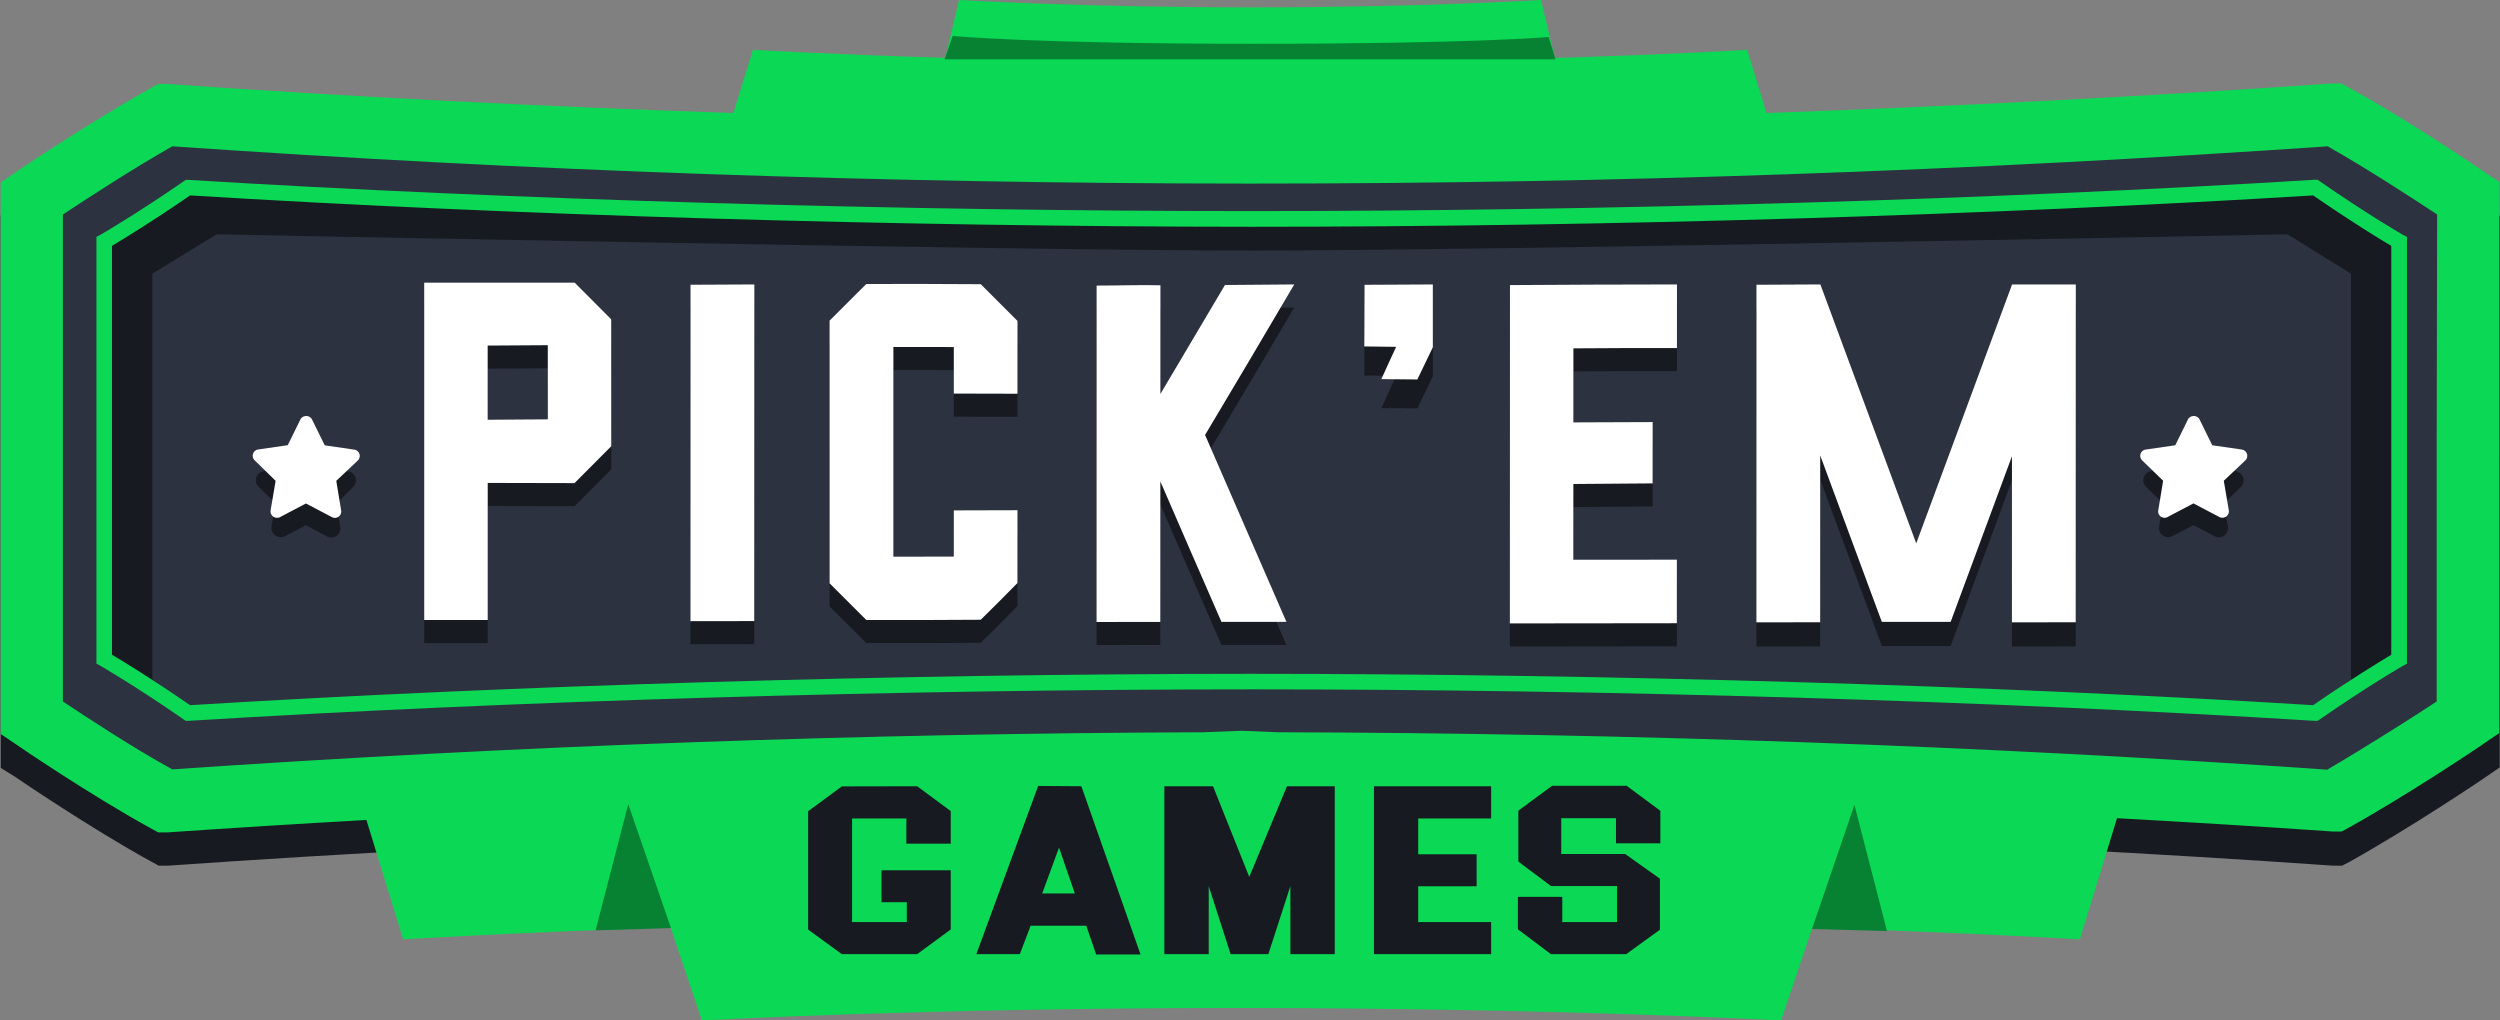 <svg xmlns="http://www.w3.org/2000/svg" viewBox="0 0 169 68.98"><rect x="0" y="0" width="169" height="68.98" fill="#808080" stroke="none"/><defs><style>.cls-1,.cls-6{fill:#fff;}.cls-1{fill-opacity:0;}.cls-2{fill:#171a21;}.cls-3{fill:#2c3240;}.cls-4{fill:#0bd855;}.cls-5{fill:#078233;}.cls-7{fill:none;}</style></defs><title>pickem</title><g id="Layer_12" data-name="Layer 12"><g id="pick_em" data-name="pick em"><rect class="cls-1" y="0.5" width="169" height="68"/><path class="cls-2" d="M168,13.97c-.2-.15-5.14-3.5-9.18-5.72l-.55-.31h-.62C133.51,9.67,109,10.5,84.75,10.5h0c-24.39,0-49.1-.87-73.43-2.55L10.7,7.9l-.55.31c-4,2.23-9,5.57-9.18,5.72l-.92.63V51.91L1,52.5c.2.14,5.14,3.5,9.18,5.72l.55.3h.62c24.33-1.7,49-2.55,73.43-2.55h0c24.24,0,48.77.87,72.93,2.55h.62l.55-.29c4-2.23,9-5.58,9.18-5.72l.92-.63V14.6ZM164.75,34.5V49.71c-1.51,1-4.66,3.06-7.4,4.61-24.22-1.68-48.81-2.52-73.1-2.52h0c-24.12,0-48.54.86-72.6,2.52-2.75-1.55-5.89-3.61-7.4-4.61V16.79c1.52-1,4.65-3.06,7.4-4.61,24.07,1.66,48.49,2.51,72.6,2.52h0c24.29,0,48.88-.85,73.1-2.52,2.75,1.55,5.89,3.61,7.4,4.61Z"/><polygon class="cls-3" points="88.81 10.92 13.06 7.77 2.55 13.85 2.15 45.95 12.03 54.14 91.75 52.1 156.59 55.23 167.59 46.98 167.59 14.03 156.59 7.85 88.81 10.92"/><path class="cls-2" d="M155.68,12.72,84.62,15.05,13.54,12.72l-6.49,3.6V44.56l3.25,1.38V18.5l4.34-2.66s54.18,1.1,70,1.1h0c15.79,0,70-1.1,70-1.1l4.29,2.66V45.94l3.24-1.38V16.32Z"/><path class="cls-4" d="M162.43,15.87s-2.38-1.37-5.62-3.62l-.15-.1h-.17c-21.82,1.35-48,2.12-71.88,2.12s-50.06-.77-71.88-2.11h-.17l-.15.1c-3.24,2.24-5.6,3.6-5.62,3.61l-.27.14V44.86l.27.15s2.38,1.37,5.62,3.62l.15.1h.17c21.85-1.35,48.09-2.13,72-2.13h0c23.83,0,50,.78,71.77,2.13h.17l.15-.1c3.24-2.25,5.6-3.61,5.62-3.62l.27-.15V16.01Zm-.78,16.14V44.26c-.7.42-2.7,1.63-5.28,3.41-21.83-1.35-48-2.12-71.86-2.12h0c-23.8,0-49.89.78-71.66,2.12-2.58-1.78-4.58-3-5.28-3.41V16.62c.7-.42,2.7-1.63,5.28-3.41,21.77,1.34,47.86,2.11,71.66,2.12h.21c23.79,0,49.88-.78,71.65-2.12,2.58,1.78,4.58,3,5.28,3.41Z"/><path class="cls-4" d="M168,11.67c-.2-.15-5.14-3.51-9.18-5.73l-.55-.3h-.62c-12.68.89-25.46,1.54-38.24,2l-1.3-4.27s-4.91.3-13,.55L104.17,0s-8,.5-19.53.5S64.83,0,64.83,0L63.9,3.91c-8.08-.25-13-.54-13-.54L49.57,7.64C36.78,7.21,24,6.56,11.32,5.68H10.7l-.55.3c-4,2.23-9,5.58-9.18,5.73l-.92.62V49.62l.92.62c.2.15,5.14,3.51,9.18,5.73l.55.3h.62q6.7-.46,13.45-.84l2.48,8.07s6.72-.42,18.08-.81l2.12,6.29s14.9-.84,36.22-.84,36.73.84,36.73.84l2.12-6.27c11.31.38,18.08.79,18.08.79l2.51-8.19c4.87.27,9.73.56,14.57.9h.62l.55-.3c4-2.23,9-5.58,9.18-5.73l.92-.62V12.29Zm-3.28,18V47.42c-1.51,1-4.66,3-7.4,4.61C133.83,50.4,110,49.56,86.39,49.5l-2.46-.1-2.61.1c-23.17.08-46.58.92-69.67,2.51-2.75-1.51-5.89-3.59-7.4-4.59V14.5c1.52-1,4.65-3.05,7.4-4.61,24.07,1.67,48.49,2.51,72.6,2.52h.5c24.12,0,48.54-.86,72.6-2.52,2.75,1.56,5.89,3.61,7.4,4.61Z"/><polygon class="cls-5" points="122.49 62.8 127.56 62.94 125.36 54.41 122.49 62.8"/><polygon class="cls-5" points="40.26 62.89 45.36 62.74 42.47 54.36 40.26 62.89"/><path class="cls-5" d="M84.74,2.96c-14.94,0-20.34-.53-20.34-.53l-.55,1.58h41.3l-.46-1.51S99.67,2.96,84.74,2.96Z"/><path class="cls-2" d="M62,53.15l2.27,1.68v2.2h-3v-1.7H57.6v7h3.7V60.99H59.59V58.83h4.68v4L62,64.5H56.91l-2.28-1.66v-8l2.28-1.68Zm11.1,0,4,11.37h-3l-.67-1.94H69.67l-.73,1.92H66l4.18-11.37Zm-.44,7.25-1.07-3.1-1.14,3.1Zm11.79-1.12L82,53.15H78.71V64.5h3V59.9l1.48,4.6h2.55l1.49-4.6v4.6h3V53.15H87Zm8.43,5.22h7.92V62.33H95.87V59.91h3.95V57.75H95.87V55.33h4.93V53.15H92.88ZM110,53.12h-5.08l-2.28,1.68v3.44l2.21,1.66h4.46v2.43h-3.7v-1.7h-3v2.19l2.23,1.68h5.09l2.28-1.65V59.4l-.83-.59-1.52-1.08h-4.32V55.31h3.7v1.7h3v-2.2L110,53.15Z"/><path class="cls-2" d="M64.476,39.186q-2.042.006-4.083.005 0-7.088-0-14.176,2.042-.001,4.084.005,0,1.573-0,3.146,2.152.003,4.304.01 0-2.461.001-4.922-1.241-1.24-2.482-2.482-3.854-.027-7.738-.015-1.241,1.238-2.482,2.478 0,8.879.001,17.758,1.241,1.24,2.482,2.478,3.873.012,7.735-.016c.831-.82,1.661-1.64,2.482-2.483q0-2.461.001-4.921-2.152.008-4.303.012Q64.475,37.625,64.476,39.186Z"/><path class="cls-6" d="M64.476,37.626q-2.042.006-4.083.005 0-7.088-0-14.176,2.042-.001,4.084.005,0,1.573-0,3.146,2.152.003,4.304.01 0-2.461.001-4.922-1.241-1.24-2.482-2.482-3.854-.026-7.738-.015-1.241,1.238-2.482,2.478 0,8.879.001,17.758,1.241,1.24,2.482,2.478,3.873.012,7.735-.016c.831-.82,1.661-1.64,2.482-2.483q0-2.461.001-4.921-2.152.008-4.303.012Q64.475,36.065,64.476,37.626Z"/><path class="cls-2" d="M92.228,25.387q1.076.009,2.152.021c-.33.735-.68,1.459-1,2.184q1.216.007,2.433.015c.34-.721.7-1.441,1.05-2.184h0q-.001-2.09-.002-4.181-2.312-.031-4.624-.048C92.237,22.614,92.237,24.007,92.228,25.387Z"/><path class="cls-6" d="M92.227,23.419q1.076.013,2.152.028c-.33.721-.68,1.457-1,2.181q1.216.011,2.432.025.525-1.093,1.05-2.18h0q-.002-2.122-.002-4.244-2.307.003-4.614.024C92.236,20.632,92.237,22.026,92.227,23.419Z"/><path class="cls-7" d="M37.032,23.335q-2.032.006-4.064.026 0,2.507.001,5.014,2.032-.017,4.065-.027Q37.032,25.841,37.032,23.335Z"/><path class="cls-7" d="M32.968,23.361q0,2.507.001,5.014,2.032-.017,4.065-.027-.001-2.506-.001-5.013Q34.999,23.341,32.968,23.361Z"/><path class="cls-2" d="M28.676,43.474c1.428.002,2.863.003,4.294.003-0-2.877-0-7.953-0-9.267.503.004,2.938.009,5.867.013l2.484-2.494L41.317,23.15l-2.468-2.478H28.676ZM37.033,29.911q-2.033.011-4.065.027-.001-2.507-.001-5.014,2.032-.02,4.064-.026Q37.033,27.405,37.033,29.911Z"/><path class="cls-6" d="M28.676,41.91c1.428.002,2.863.003,4.294.003-0-2.877-0-7.953-0-9.267.503.004,2.938.009,5.867.013l2.484-2.494L41.317,21.587l-2.468-2.478H28.676ZM37.033,28.348q-2.033.011-4.065.027-.001-2.507-.001-5.014,2.032-.02,4.064-.026Q37.033,25.841,37.033,28.348Z"/><path class="cls-2" d="M113.362,25.088q0-2.15.001-4.3-5.637.016-11.289.044h0q-.004,11.436-.008,22.871,5.66-.011,11.289-.013.001-2.122.001-4.244-3.499.015-6.999.009.001-2.589.002-5.177,2.68-.021,5.359-.042.001-2.072.001-4.144-2.679.007-5.359.021.001-2.502.002-5.005Q109.864,25.082,113.362,25.088Z"/><path class="cls-6" d="M113.362,23.528q0-2.15.001-4.3-5.637.005-11.289.044h0q-.004,11.436-.008,22.871,5.66-.011,11.289-.013 0-2.15.001-4.299-3.499.014-6.999.007.001-2.56.002-5.12,2.68-.021,5.359-.042.001-2.072.001-4.144-2.679.007-5.359.021.001-2.502.002-5.005Q109.864,23.522,113.362,23.528Z"/><path class="cls-2" d="M87.491,20.788q-2.341.01-4.683.038-2.192,3.68-4.365,7.366.001-3.674.002-7.348c-1.44-.034-2.873.023-4.314.022q-.002,11.371-.005,22.741,2.156.004,4.312-.006.001-4.747.002-9.493c1.37,3.171,2.75,6.326,4.13,9.491q2.196.007,4.392 0-2.749-6.318-5.499-12.636Q84.488,25.902,87.491,20.788Z"/><path class="cls-6" d="M87.491,19.228q-2.341.01-4.683.038-2.192,3.681-4.365,7.366.001-3.674.002-7.348c-1.44-.033-2.873.023-4.314.022q-.002,11.371-.005,22.741,2.156.004,4.312-.006.001-4.747.002-9.493c1.37,3.171,2.75,6.326,4.13,9.491q2.196.007,4.392 0-2.749-6.318-5.499-12.636Q84.488,24.342,87.491,19.228Z"/><path class="cls-2" d="M50.994,20.788c-1.44-.034-2.873.023-4.314.022q-.002,11.371-.005,22.741l4.312-.006C50.989,40.381,50.994,20.788,50.994,20.788Z"/><path class="cls-6" d="M50.994,19.228,46.68,19.25l-.005,22.741,4.312-.006Z"/><polygon class="cls-2" points="136.017 20.859 129.537 38.365 123.057 20.859 118.737 20.882 118.732 43.702 123.044 43.697 123.047 32.421 127.211 43.669 131.864 43.669 136.008 32.472 136.006 43.702 140.318 43.697 140.324 20.859 136.017 20.859"/><polygon class="cls-6" points="136.017 19.228 129.537 36.733 123.057 19.228 118.737 19.25 118.732 42.071 123.044 42.065 123.047 30.789 127.211 42.038 131.864 42.038 136.008 30.841 136.006 42.071 140.318 42.065 140.324 19.228 136.017 19.228"/><path class="cls-2" d="M148.858,30.19l.7,1.44,1.58.23a.62.62,0,0,1,.34,1.06l-1.15,1.11.28,1.57a.63.63,0,0,1-.91.65l-1.42-.75-1.42.74a.62.62,0,0,1-.9-.65l.27-1.57-1.15-1.11a.62.62,0,0,1,.34-1.06l1.58-.23.71-1.44a.66.66,0,0,1,1.15.01Z"/><path class="cls-6" d="M148.678,28.33l.87,1.77,2,.29a.43.43,0,0,1,.24.73l-1.46,1.38.34,2a.44.44,0,0,1-.64.45l-1.75-.92-1.75.92a.43.43,0,0,1-.63-.45l.33-2-1.42-1.38a.43.43,0,0,1,.24-.73l2-.29.87-1.77a.45.45,0,0,1,.76,0Z"/><path class="cls-2" d="M21.242,30.195l.71,1.44,1.58.23a.62.62,0,0,1,.34,1.06l-1.14,1.12.27,1.57a.62.62,0,0,1-.9.65l-1.42-.76-1.42.74a.63.63,0,0,1-.91-.65l.28-1.57-1.15-1.11a.62.62,0,0,1,.34-1.06l1.58-.23.71-1.44a.64.64,0,0,1,1.13.01Z"/><path class="cls-6" d="M21.082,28.335l.87,1.77,2,.29a.43.43,0,0,1,.24.73l-1.46,1.38.33,2a.43.43,0,0,1-.63.45l-1.75-.92-1.75.92a.44.44,0,0,1-.64-.45l.34-2-1.42-1.39a.43.43,0,0,1,.24-.73l2-.29.87-1.77a.45.45,0,0,1,.76.01Z"/></g></g></svg>
